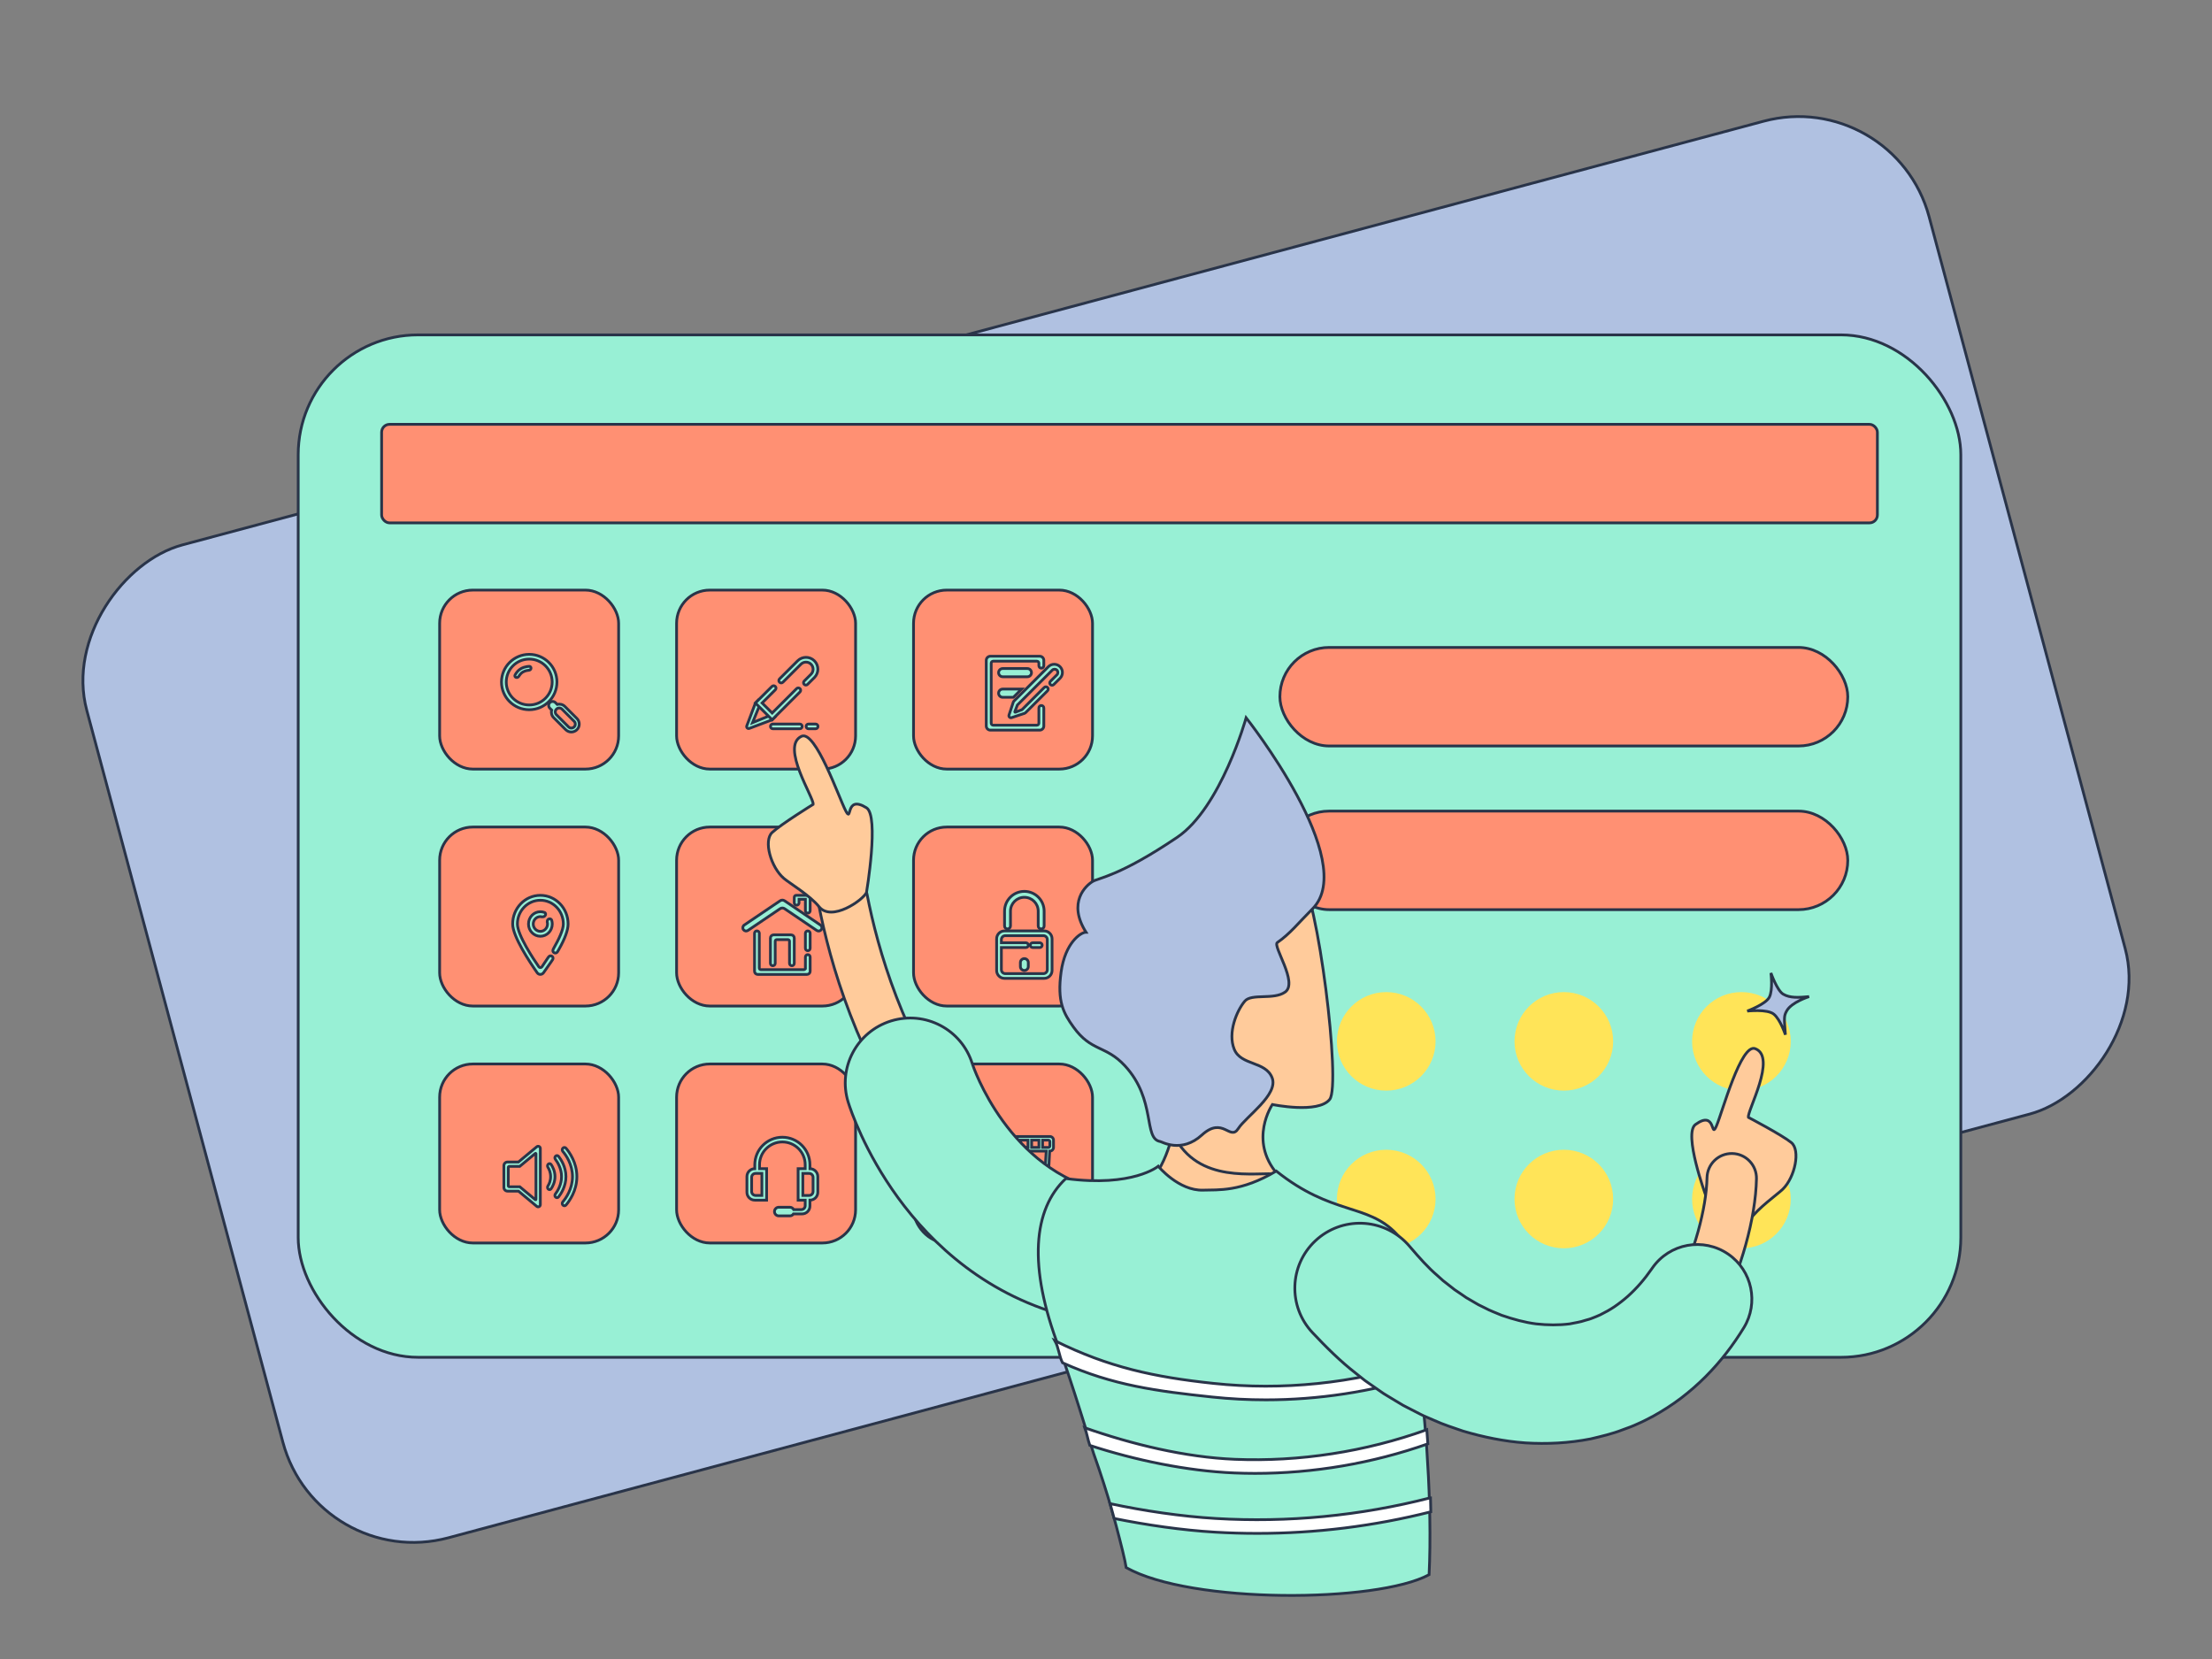 <svg width="600" height="450" viewBox="0 0 800 600" fill="none" xmlns="http://www.w3.org/2000/svg" data-reactroot="">
<rect x="0" y="0" width="800" height="600" fill="#808080" stroke="none"/>
<rect x="685.039" y="31.194" width="371.745" height="689.798" rx="48.857" transform="rotate(75 685.039 31.194)" fill="#B0C1E1" stroke="#293449" stroke-width="1"></rect>
<rect x="107.851" y="121.116" width="601.299" height="369.767" rx="43.326" fill="#98f0d5" stroke="#293449" stroke-width="1"></rect>
<rect x="462.89" y="234.156" width="205.38" height="35.639" rx="17.819" fill="#ff9073" stroke="#293449" stroke-width="1"></rect>
<rect x="462.89" y="293.348" width="205.38" height="35.639" rx="17.819" fill="#ff9073" stroke="#293449" stroke-width="1"></rect>
<ellipse cx="501.352" cy="376.622" rx="17.841" ry="17.819" fill="#FFE458"></ellipse>
<ellipse cx="565.58" cy="376.622" rx="17.841" ry="17.819" fill="#FFE458"></ellipse>
<ellipse cx="629.809" cy="376.622" rx="17.841" ry="17.819" fill="#FFE458"></ellipse>
<ellipse cx="501.352" cy="433.644" rx="17.841" ry="17.819" fill="#FFE458"></ellipse>
<ellipse cx="565.58" cy="433.644" rx="17.841" ry="17.819" fill="#FFE458"></ellipse>
<ellipse cx="629.809" cy="433.644" rx="17.841" ry="17.819" fill="#FFE458"></ellipse>
<rect x="138.018" y="153.468" width="540.966" height="35.639" rx="2.86" fill="#ff9073" stroke="#293449" stroke-width="1"></rect>
<rect x="159.001" y="213.417" width="64.732" height="64.732" rx="12" fill="#ff9073" stroke="#293449" stroke-width="1"></rect>
<rect x="244.697" y="213.417" width="64.732" height="64.732" rx="12" fill="#ff9073" stroke="#293449" stroke-width="1"></rect>
<rect x="330.394" y="213.417" width="64.732" height="64.732" rx="12" fill="#ff9073" stroke="#293449" stroke-width="1"></rect>
<rect x="159.001" y="299.113" width="64.732" height="64.732" rx="12" fill="#ff9073" stroke="#293449" stroke-width="1"></rect>
<rect x="244.697" y="299.113" width="64.732" height="64.732" rx="12" fill="#ff9073" stroke="#293449" stroke-width="1"></rect>
<rect x="330.394" y="299.113" width="64.732" height="64.732" rx="12" fill="#ff9073" stroke="#293449" stroke-width="1"></rect>
<rect x="159.001" y="384.809" width="64.732" height="64.732" rx="12" fill="#ff9073" stroke="#293449" stroke-width="1"></rect>
<rect x="244.697" y="384.809" width="64.732" height="64.732" rx="12" fill="#ff9073" stroke="#293449" stroke-width="1"></rect>
<rect x="330.394" y="384.809" width="64.732" height="64.732" rx="12" fill="#ff9073" stroke="#293449" stroke-width="1"></rect>
<path fill-rule="evenodd" clip-rule="evenodd" d="M274.677 255.221L272.166 261.359L278.313 258.853L279.071 258.096L280.283 259.307L279.265 260.323L271.003 263.442C270.426 263.66 269.862 263.096 270.08 262.52L273.202 254.268L274.22 253.251L275.435 254.464L274.677 255.221ZM278.654 262.713C278.654 262.239 279.039 261.855 279.513 261.855H289.252C289.726 261.855 290.111 262.239 290.111 262.713C290.111 263.187 289.726 263.572 289.252 263.572H279.513C279.039 263.572 278.654 263.187 278.654 262.713ZM292.402 261.855C291.928 261.855 291.543 262.239 291.543 262.713C291.543 263.187 291.928 263.572 292.402 263.572H294.98C295.455 263.572 295.839 263.187 295.839 262.713C295.839 262.239 295.455 261.855 294.98 261.855H292.402Z" fill="#98f0d5" stroke="#293449" stroke-width="1"></path>
<path fill-rule="evenodd" clip-rule="evenodd" d="M290.853 247.519C291.186 247.852 291.727 247.852 292.06 247.519L294.533 245.049C296.207 243.377 296.207 240.666 294.533 238.994C292.859 237.322 290.144 237.322 288.47 238.994L281.928 245.527C281.593 245.862 281.593 246.404 281.928 246.739C282.263 247.073 282.806 247.073 283.141 246.739L289.672 240.216C290.678 239.211 292.309 239.211 293.314 240.216C294.32 241.22 294.32 242.849 293.314 243.854L290.853 246.313C290.519 246.646 290.519 247.186 290.853 247.519ZM273.785 253.661C273.742 253.704 273.704 253.75 273.673 253.799L273.207 254.264L273.663 254.719C273.697 254.774 273.738 254.825 273.785 254.872C273.832 254.919 273.883 254.96 273.938 254.994L278.513 259.564C278.547 259.618 278.588 259.669 278.635 259.716C278.682 259.764 278.734 259.804 278.788 259.838L279.27 260.319L280.491 259.099L280.479 259.086L289.323 250.252C289.658 249.918 289.658 249.376 289.323 249.041C288.989 248.707 288.446 248.707 288.111 249.041L279.266 257.875L275.628 254.242L280.401 249.475C280.736 249.14 280.736 248.598 280.401 248.264C280.067 247.929 279.524 247.929 279.189 248.264L273.785 253.661Z" fill="#98f0d5" stroke="#293449" stroke-width="1"></path>
<path fill-rule="evenodd" clip-rule="evenodd" d="M358.183 237.334C357.362 237.334 356.696 237.999 356.696 238.819V262.578C356.696 263.398 357.362 264.063 358.183 264.063H376.022C376.843 264.063 377.509 263.398 377.509 262.578V256.044C377.509 255.552 377.109 255.153 376.617 255.153C376.124 255.153 375.725 255.552 375.725 256.044V258.123V261.539C375.725 261.949 375.392 262.281 374.981 262.281H359.224C358.813 262.281 358.48 261.949 358.48 261.539V239.858C358.48 239.448 358.813 239.116 359.224 239.116H374.981C375.392 239.116 375.725 239.448 375.725 239.858V240.304V240.754C375.725 241.246 376.124 241.645 376.617 241.645C377.109 241.645 377.509 241.246 377.509 240.754V238.819C377.509 237.999 376.843 237.334 376.022 237.334H358.183ZM361.156 243.274C361.156 242.454 361.822 241.789 362.643 241.789H371.562C372.383 241.789 373.049 242.454 373.049 243.274C373.049 244.094 372.383 244.759 371.562 244.759H362.643C361.822 244.759 361.156 244.094 361.156 243.274ZM362.643 249.214C361.822 249.214 361.156 249.878 361.156 250.699C361.156 251.519 361.822 252.183 362.643 252.183H366.508L369.481 249.214H362.643Z" fill="#98f0d5" stroke="#293449" stroke-width="1"></path>
<path fill-rule="evenodd" clip-rule="evenodd" d="M383.369 241.114C382.207 239.954 380.325 239.954 379.164 241.114L366.674 253.591C366.592 253.672 366.531 253.771 366.494 253.881L364.917 258.606C364.724 259.186 365.277 259.738 365.858 259.545L370.588 257.97C370.697 257.933 370.797 257.872 370.878 257.791L378.853 249.825C379.181 249.497 379.182 248.966 378.854 248.638C378.526 248.308 377.992 248.308 377.663 248.636L377.503 248.796L377.503 248.796L369.636 256.654L367.215 257.585C367.094 257.631 366.976 257.513 367.023 257.393L367.954 254.975L380.568 242.374C381.032 241.91 381.785 241.91 382.25 242.374C382.714 242.838 382.714 243.59 382.25 244.054L379.876 246.425C379.575 246.757 379.586 247.269 379.906 247.587C380.235 247.914 380.767 247.913 381.095 247.585L383.369 245.314C384.53 244.154 384.53 242.274 383.369 241.114Z" fill="#98f0d5" stroke="#293449" stroke-width="1"></path>
<path fill-rule="evenodd" clip-rule="evenodd" d="M360.443 339.539C360.443 337.959 361.726 336.678 363.308 336.678H377.628C379.21 336.678 380.493 337.959 380.493 339.539V350.982C380.493 352.562 379.21 353.842 377.628 353.842H363.308C361.726 353.842 360.443 352.562 360.443 350.982V341.827V339.539ZM371.041 342.686H362.162V350.695C362.162 351.485 362.803 352.126 363.594 352.126H377.342C378.133 352.126 378.774 351.485 378.774 350.695V339.825C378.774 339.035 378.133 338.395 377.342 338.395H363.594C362.803 338.395 362.162 339.035 362.162 339.825V340.969H371.041C371.515 340.969 371.9 341.353 371.9 341.827C371.9 342.301 371.515 342.686 371.041 342.686ZM370.468 346.691C369.677 346.691 369.036 347.331 369.036 348.121V349.551C369.036 350.341 369.677 350.982 370.468 350.982C371.259 350.982 371.9 350.341 371.9 349.551V348.121C371.9 347.331 371.259 346.691 370.468 346.691ZM373.475 340.969C373.001 340.969 372.616 341.353 372.616 341.827C372.616 342.301 373.001 342.686 373.475 342.686H376.053C376.528 342.686 376.912 342.301 376.912 341.827C376.912 341.353 376.528 340.969 376.053 340.969H373.475Z" fill="#98f0d5" stroke="#293449" stroke-width="1"></path>
<path d="M363.308 329.527C363.308 325.577 366.513 322.375 370.468 322.375C374.423 322.375 377.628 325.577 377.628 329.527V334.89C377.628 335.483 377.148 335.963 376.554 335.963C375.961 335.963 375.48 335.483 375.48 334.89V329.527C375.48 326.762 373.236 324.52 370.468 324.52C367.7 324.52 365.456 326.762 365.456 329.527V334.89C365.456 335.483 364.975 335.963 364.382 335.963C363.789 335.963 363.308 335.483 363.308 334.89V329.527Z" fill="#98f0d5" stroke="#293449" stroke-width="1"></path>
<path fill-rule="evenodd" clip-rule="evenodd" d="M196.574 351.805C196.012 352.6 194.847 352.612 194.288 351.815C191.658 348.067 185.409 338.689 185.409 334.171C185.409 328.449 189.897 323.81 195.434 323.81C200.97 323.81 205.458 328.449 205.458 334.171C205.458 336.371 204.348 339.435 202.126 343.362C201.994 343.595 201.796 343.934 201.61 344.249C201.344 344.7 200.75 344.823 200.324 344.519C199.97 344.265 199.85 343.793 200.041 343.402L200.299 342.873C202.113 339.7 203.74 336.27 203.74 334.171C203.74 329.43 200.021 325.586 195.434 325.586C190.846 325.586 187.128 329.43 187.128 334.171C187.128 338.154 192.988 346.933 194.864 349.642C195.142 350.044 195.726 350.044 196.004 349.642C196.453 348.993 197.13 347.998 197.901 346.803L198.422 346.059C198.705 345.655 199.266 345.563 199.663 345.855C200.038 346.13 200.134 346.65 199.878 347.038C199.679 347.342 199.447 347.692 199.258 347.972C198.71 348.781 197.49 350.512 196.574 351.805Z" fill="#98f0d5" stroke="#293449" stroke-width="1"></path>
<path fill-rule="evenodd" clip-rule="evenodd" d="M199.73 334.172C199.73 336.624 197.807 338.612 195.434 338.612C193.061 338.612 191.138 336.624 191.138 334.172C191.138 331.719 193.061 329.731 195.434 329.731C195.967 329.731 196.477 329.831 196.948 330.015C197.412 330.196 197.476 330.81 197.129 331.167L197.006 331.294C196.776 331.53 196.44 331.618 196.109 331.6C195.894 331.539 195.667 331.507 195.434 331.507C194.01 331.507 192.856 332.7 192.856 334.172C192.856 335.643 194.01 336.836 195.434 336.836C196.858 336.836 198.012 335.643 198.012 334.172C198.012 333.902 197.973 333.641 197.901 333.395C197.89 333.096 197.972 332.794 198.181 332.581C198.599 332.155 199.351 332.249 199.527 332.819C199.659 333.246 199.73 333.7 199.73 334.172Z" fill="#98f0d5" stroke="#293449" stroke-width="1"></path>
<path fill-rule="evenodd" clip-rule="evenodd" d="M269.17 334.553C268.611 334.931 268.481 335.7 268.885 336.241C269.264 336.749 269.975 336.869 270.5 336.514L282.142 328.639C282.627 328.311 283.263 328.311 283.748 328.639L295.402 336.522C295.931 336.879 296.649 336.754 297.025 336.238C297.42 335.697 297.287 334.936 296.731 334.56L283.748 325.779C283.263 325.451 282.627 325.451 282.142 325.779L269.17 334.553ZM291.281 349.863V350.123C291.281 350.439 291.024 350.695 290.708 350.695H275.183C274.866 350.695 274.61 350.439 274.61 350.123V337.463C274.571 337.023 274.2 336.678 273.749 336.678C273.272 336.678 272.885 337.064 272.885 337.541V351.268C272.885 351.899 273.398 352.412 274.031 352.412H291.86C292.492 352.412 293.005 351.899 293.005 351.268V346.119C293.005 345.645 292.62 345.26 292.145 345.26C291.671 345.26 291.286 345.645 291.286 346.119V349.865L291.281 349.863ZM291.281 337.536C291.281 337.062 291.668 336.678 292.143 336.678C292.618 336.678 293.005 337.062 293.005 337.536V342.972C293.005 343.445 292.618 343.83 292.143 343.83C291.668 343.83 291.281 343.445 291.281 342.972V337.536Z" fill="#98f0d5" stroke="#293449" stroke-width="1"></path>
<path fill-rule="evenodd" clip-rule="evenodd" d="M287.257 324.664C287.257 324.638 287.258 324.614 287.26 324.589C287.258 324.566 287.257 324.544 287.257 324.521C287.257 324.126 287.577 323.805 287.973 323.805H288.119H292.143H292.289C292.685 323.805 293.005 324.126 293.005 324.521C293.005 324.544 293.004 324.566 293.002 324.589C293.004 324.614 293.005 324.638 293.005 324.664V329.384C293.005 329.858 292.617 330.242 292.143 330.242C291.668 330.242 291.281 329.858 291.281 329.384V325.236H288.981V326.523C288.981 326.997 288.593 327.381 288.119 327.381C287.644 327.381 287.257 326.997 287.257 326.523V324.664ZM278.634 339.253C278.634 338.621 279.147 338.109 279.779 338.109H286.111C286.744 338.109 287.257 338.621 287.257 339.253V348.406C287.257 348.881 286.872 349.265 286.396 349.265C285.921 349.265 285.536 348.881 285.536 348.406V345.26H285.532V340.397C285.532 340.081 285.276 339.825 284.959 339.825H280.931C280.615 339.825 280.358 340.081 280.358 340.397V348.46C280.329 348.91 279.955 349.265 279.497 349.265C279.02 349.265 278.634 348.879 278.634 348.403V339.253Z" fill="#98f0d5" stroke="#293449" stroke-width="1"></path>
<path fill-rule="evenodd" clip-rule="evenodd" d="M201.422 246.667C201.422 252.197 196.934 256.68 191.398 256.68C185.861 256.68 181.373 252.197 181.373 246.667C181.373 241.138 185.861 236.655 191.398 236.655C196.934 236.655 201.422 241.138 201.422 246.667ZM199.703 246.667C199.703 251.248 195.984 254.963 191.397 254.963C186.81 254.963 183.091 251.248 183.091 246.667C183.091 242.085 186.81 238.371 191.397 238.371C195.984 238.371 199.703 242.085 199.703 246.667Z" fill="#98f0d5" stroke="#293449" stroke-width="1"></path>
<path fill-rule="evenodd" clip-rule="evenodd" d="M186.255 244.166C186.096 244.485 186.264 244.847 186.593 244.985C186.987 245.15 187.455 244.934 187.668 244.565C187.828 244.288 188.057 243.959 188.377 243.621C189.234 242.72 190.489 242.472 191.289 242.411C191.7 242.379 192.054 242.048 192.054 241.637C192.054 241.271 191.773 240.97 191.407 240.989C190.452 241.037 188.636 241.32 187.302 242.679C186.777 243.235 186.449 243.777 186.255 244.166ZM198.855 256.137C198.296 255.579 198.296 254.673 198.855 254.115C199.414 253.557 200.321 253.557 200.88 254.115L201.528 254.763C202.485 254.506 203.548 254.752 204.298 255.502L208.658 259.857C209.776 260.974 209.774 262.786 208.656 263.903C207.537 265.021 205.722 265.022 204.604 263.905L200.244 259.55C199.495 258.802 199.249 257.741 199.504 256.786L198.855 256.137ZM201.242 256.478C200.683 257.035 200.681 257.94 201.239 258.499L205.617 262.888C206.175 263.449 207.084 263.449 207.645 262.89C208.203 262.332 208.205 261.427 207.647 260.868L203.27 256.479C202.711 255.918 201.802 255.918 201.242 256.478Z" fill="#98f0d5" stroke="#293449" stroke-width="1"></path>
<path fill-rule="evenodd" clip-rule="evenodd" d="M187.509 420.251L194.122 414.747C194.637 414.318 195.42 414.684 195.42 415.354V435.683C195.42 436.353 194.637 436.719 194.122 436.29L187.509 430.786H183.554C182.826 430.786 182.235 430.196 182.235 429.469V421.568C182.235 420.841 182.826 420.251 183.554 420.251H187.509ZM184.213 421.832C183.995 421.832 183.817 422.008 183.817 422.227V428.811C183.817 429.029 183.995 429.206 184.213 429.206H187.984L193.621 433.898C193.707 433.969 193.837 433.908 193.837 433.797V417.241C193.837 417.129 193.707 417.068 193.621 417.139L187.984 421.832H184.213ZM204.692 415.255C204.394 414.907 203.873 414.919 203.562 415.256C203.262 415.581 203.27 416.089 203.556 416.427C204.651 417.723 207.049 421.073 207.049 425.545C207.049 430.016 204.653 433.358 203.557 434.652C203.271 434.99 203.261 435.499 203.56 435.826C203.871 436.168 204.397 436.181 204.698 435.83C205.909 434.414 208.632 430.664 208.632 425.545C208.632 420.419 205.901 416.666 204.692 415.255ZM200.895 418.18C201.201 417.845 201.72 417.838 202.002 418.195C202.919 419.358 204.676 422.042 204.676 425.545C204.676 429.055 202.912 431.743 201.996 432.901C201.717 433.254 201.203 433.249 200.898 432.918C200.617 432.614 200.614 432.144 200.862 431.814C201.632 430.788 203.094 428.456 203.094 425.545C203.094 422.636 201.634 420.312 200.864 419.288C200.615 418.957 200.616 418.486 200.895 418.18ZM199.305 421.124C199.051 420.752 198.534 420.748 198.23 421.082C197.953 421.385 197.958 421.859 198.181 422.204C198.591 422.84 199.139 423.982 199.139 425.545C199.139 427.11 198.591 428.254 198.18 428.891C197.957 429.236 197.955 429.71 198.233 430.012C198.536 430.34 199.047 430.336 199.3 429.968C199.871 429.135 200.721 427.557 200.721 425.545C200.721 423.539 199.876 421.961 199.305 421.124Z" fill="#98f0d5" stroke="#293449" stroke-width="1"></path>
<path fill-rule="evenodd" clip-rule="evenodd" d="M272.982 421.251C272.982 415.753 277.445 411.295 282.951 411.295C288.457 411.295 292.92 415.753 292.92 421.251V422.674C294.493 422.674 295.768 423.947 295.768 425.519V431.208C295.768 432.779 294.493 434.053 292.92 434.053V436.186C292.92 437.758 291.645 439.031 290.072 439.031H286.97C286.69 439.459 286.207 439.742 285.657 439.742H281.669C280.804 439.742 280.103 439.042 280.103 438.178C280.103 437.314 280.804 436.613 281.669 436.613H285.657C286.266 436.613 286.793 436.96 287.053 437.467H289.787C290.573 437.467 291.211 436.83 291.211 436.044V434.337V434.053H288.647V422.674H291.211V421.251C291.211 416.695 287.513 413.002 282.951 413.002C278.389 413.002 274.691 416.695 274.691 421.251V422.674H277.254V434.053H272.982C271.409 434.053 270.134 432.779 270.134 431.208V425.519C270.134 423.947 271.409 422.674 272.982 422.674V421.251ZM290.356 424.381H292.635C293.422 424.381 294.059 425.018 294.059 425.803V430.924C294.059 431.709 293.422 432.346 292.635 432.346H290.356V424.381ZM275.545 424.381H273.267C272.48 424.381 271.843 425.018 271.843 425.803V430.924C271.843 431.709 272.48 432.346 273.267 432.346H275.545V424.381Z" fill="#98f0d5" stroke="#293449" stroke-width="1"></path>
<path fill-rule="evenodd" clip-rule="evenodd" d="M359.921 412.351C359.921 411.623 360.511 411.034 361.239 411.034H363.876H365.195H367.831H369.15H371.787H373.105H375.742H377.06H379.697C380.425 411.034 381.016 411.623 381.016 412.351V414.984C381.016 415.711 380.425 416.301 379.697 416.301H379.628L378.445 438.756C378.408 439.455 377.829 440.004 377.128 440.004H363.809C363.107 440.004 362.529 439.455 362.492 438.756L361.309 416.301H361.239C360.511 416.301 359.921 415.711 359.921 414.984V412.351ZM361.767 414.984H363.876V412.351H361.767C361.475 412.351 361.239 412.586 361.239 412.877V414.457C361.239 414.748 361.475 414.984 361.767 414.984ZM365.195 414.984H367.831V412.351H365.195V414.984ZM369.15 414.984H371.787V412.351H369.15V414.984ZM373.105 414.984H375.742V412.351H373.105V414.984ZM377.06 414.984H379.17C379.461 414.984 379.697 414.748 379.697 414.457V412.877C379.697 412.586 379.461 412.351 379.17 412.351H377.06V414.984ZM362.558 416.301H378.379L377.097 437.804C377.077 438.152 376.788 438.423 376.439 438.423H364.497C364.148 438.423 363.86 438.152 363.839 437.804L362.558 416.301ZM370.468 420.251C370.104 420.251 369.809 420.546 369.809 420.91V435.395C369.809 435.758 370.104 436.053 370.468 436.053C370.832 436.053 371.128 435.758 371.128 435.395V420.91C371.128 420.546 370.832 420.251 370.468 420.251ZM365.854 420.91C365.854 420.546 366.149 420.251 366.513 420.251C366.877 420.251 367.172 420.546 367.172 420.91V435.395C367.172 435.758 366.877 436.053 366.513 436.053C366.149 436.053 365.854 435.758 365.854 435.395V420.91ZM374.424 420.251C374.06 420.251 373.764 420.546 373.764 420.91V435.395C373.764 435.758 374.06 436.053 374.424 436.053C374.788 436.053 375.083 435.758 375.083 435.395V420.91C375.083 420.546 374.788 420.251 374.424 420.251Z" fill="#98f0d5" stroke="#293449" stroke-width="1"></path>
<path d="M640.479 351.881C640.479 351.881 642.683 358.202 644.895 359.535C647.359 361.022 650.668 360.783 654.284 360.438C654.284 360.438 647.965 362.408 646.188 365.599C645.152 367.46 645.232 368.012 645.716 374.226C645.716 374.226 643.899 368.73 641.527 366.79C639.155 364.85 631.911 365.669 631.911 365.669C631.911 365.669 638.569 363.221 639.897 360.666C641.275 358.014 640.479 351.881 640.479 351.881Z" fill="#B0C1E1" stroke="#293449" stroke-width="1"></path>
<path fill-rule="evenodd" clip-rule="evenodd" d="M303.106 316.43C307.955 315.488 312.65 318.65 313.593 323.492C317.468 343.391 326.306 374.691 348.637 406.323C351.483 410.355 350.518 415.928 346.481 418.77C342.444 421.613 336.864 420.649 334.018 416.617C309.763 382.26 300.208 348.332 296.035 326.904C295.092 322.061 298.258 317.372 303.106 316.43Z" fill="#FFCB9B" stroke="#293449" stroke-width="1"></path>
<path d="M470.706 438.845C482.451 452.176 399.955 436.013 411.697 430.443C421.311 425.881 424.374 408.686 424.374 408.686L453.674 407.498C453.674 407.498 449.554 414.838 470.706 438.845Z" fill="#FFCB9B" stroke="#293449" stroke-width="1"></path>
<path d="M455.736 329.86C457.546 330.219 468.668 314.483 469.975 316C476.68 323.786 485.053 392.322 480.907 397.606C476.761 402.889 460.175 399.462 460.175 399.462C460.175 399.462 451.424 412.306 461.973 424.601C454.244 423.833 433.323 428.46 424.446 410.463C422.385 408.112 411.722 399.998 415.907 377.269C416.479 374.158 419.007 362.246 428.962 352.232C435.349 345.808 442.135 342.839 447.962 340.29C455.911 336.812 451.401 329.001 455.736 329.86Z" fill="#FFCB9B" stroke="#293449" stroke-width="1"></path>
<path d="M465.533 325.683L463.853 318.917L450.712 318.917L429.125 349.203L426.8 370.489L441.64 380.009C431.84 369.509 437.129 358.669 441.64 356.349C447.278 353.45 454.578 356.291 457.961 352.908C461.344 349.525 455.223 340.504 455.384 335.832C455.513 332.095 462.203 327.509 465.533 325.683Z" fill="black" fill-opacity="0.3" stroke="#293449" stroke-width="1"></path>
<path fill-rule="evenodd" clip-rule="evenodd" d="M322.247 369.243C334.643 365.407 347.805 372.334 351.646 384.714C351.645 384.71 351.645 384.713 351.648 384.722C351.763 385.07 354.983 394.841 362.752 405.513C370.63 416.335 382.221 426.835 399.039 430.919C411.649 433.981 419.386 446.673 416.32 459.268C413.254 471.862 400.547 479.59 387.937 476.528C357.028 469.022 336.875 449.782 324.742 433.115C312.703 416.577 307.605 401.342 306.756 398.606C302.915 386.225 309.851 373.079 322.247 369.243Z" fill="#98f0d5" stroke="#293449" stroke-width="1"></path>
<path d="M516.852 569.506C497.977 579.736 430.68 580.11 407.294 566.937C406.898 564.276 405.52 558.777 403.637 551.66C403.185 549.967 402.696 548.181 402.159 546.3C400.417 540.217 398.214 533.212 395.532 525.718C394.826 523.752 387.227 498.504 383.036 487.529C371.715 457.884 373.652 437.278 385.48 426.236C409.738 429.455 418.897 421.78 418.897 421.78C418.897 421.78 426.241 430.722 435.128 430.431C440.475 430.252 448.825 431.145 461.572 423.529C481.69 439.608 494.496 435.169 504.952 446.132C512.848 454.411 510.319 472.875 513.143 494.82C513.36 496.475 513.557 498.14 513.764 499.823C514.508 506.188 515.148 512.704 515.657 519.22C515.789 520.932 515.92 522.634 516.033 524.335C516.485 530.936 516.815 537.499 516.993 543.855C517.04 545.557 517.078 547.25 517.106 548.914C517.229 556.211 517.154 563.159 516.852 569.506Z" fill="#98f0d5" stroke="#293449" stroke-width="1"></path>
<path d="M616.884 432.267C616.884 432.267 608.714 409.935 613.194 406.69C620.759 401.211 618.619 412.228 620.778 407.209C622.936 402.19 629.616 377.284 634.801 379.261C642.78 382.305 631.736 401.983 632.338 404.113C632.338 404.113 644.429 410.459 647.841 413.216C651.254 415.973 649.173 425.769 644.775 430.08C642.928 431.89 635.792 436.896 632.819 441.175C628.712 447.085 618.358 434.953 616.884 432.267Z" fill="#FFCB9B" stroke="#293449" stroke-width="1"></path>
<path fill-rule="evenodd" clip-rule="evenodd" d="M626.489 417.183C631.428 417.283 635.349 421.363 635.249 426.295C634.955 440.739 629.629 459.4 621.919 474.707C619.699 479.115 614.323 480.89 609.91 478.673C605.498 476.456 603.72 471.086 605.94 466.679C612.774 453.111 617.139 437.075 617.366 425.932C617.466 420.999 621.551 417.082 626.489 417.183Z" fill="#FFCB9B" stroke="#293449" stroke-width="1"></path>
<path d="M313.376 322.791C313.376 322.791 318.059 295.061 313.362 292.138C305.431 287.204 308.34 298.043 305.834 293.188C303.328 288.333 294.912 263.957 289.879 266.293C282.134 269.889 294.535 288.743 294.084 290.911C294.084 290.911 282.469 298.09 279.259 301.079C276.049 304.069 278.814 313.695 283.504 317.686C285.474 319.362 292.945 323.855 296.212 327.915C300.725 333.522 312.095 325.573 313.376 322.791Z" fill="#FFCB9B" stroke="#293449" stroke-width="1"></path>
<path d="M392.778 337.156C385.947 326.35 392.778 320.232 395.132 318.821C397.485 317.411 404.813 316.951 425.728 302.837C441.616 292.115 450.676 259.584 450.676 259.584C450.676 259.584 491.792 311.569 474.682 328.694C469.515 333.865 466.627 337.656 461.963 340.88C460.17 342.118 469.563 355.37 464.797 358.783C460.669 361.738 452.655 359.197 450.205 362.073C447.277 365.511 443.955 373.494 446.374 379.468C448.793 385.442 457.736 383.7 460.09 389.811C462.443 395.923 450.578 403.855 447.851 408.147C444.853 412.866 442.345 403.513 434.671 410.497C427.321 417.187 420.265 412.956 419.609 412.848C413.407 411.826 418.257 397.796 406.823 385.442C399.895 377.957 394.682 380.418 388.251 371.476C384.657 366.479 382.267 362.223 383.757 351.551C385.247 340.88 390.895 337.156 392.778 337.156Z" fill="#B0C1E1" stroke="#293449" stroke-width="1"></path>
<path d="M517.472 546.769C496.902 551.959 475.852 554.573 454.717 554.573C449.633 554.573 444.54 554.423 439.438 554.122C427.5 553.417 414.619 551.527 402.955 549.176C402.503 547.483 402.013 545.697 401.477 543.816C413.706 546.412 427.19 548.433 439.739 549.176C465.798 550.727 491.837 548.226 517.133 541.748C517.208 541.729 517.284 541.71 517.359 541.71C517.406 543.412 517.444 545.105 517.472 546.769Z" fill="white" stroke="#293449" stroke-width="1"></path>
<path d="M516.399 522.19C496.385 529.224 475.024 532.872 453.879 532.872C451.366 532.872 448.871 532.815 446.367 532.712C429.271 532.007 410.482 528.076 394.148 522.744C393.442 520.779 393.098 518.397 392.326 516.375C409.357 522.346 428.612 527.033 446.574 527.776C469.968 528.735 493.871 525.039 516.023 517.075C516.154 518.787 516.286 520.488 516.399 522.19Z" fill="white" stroke="#293449" stroke-width="1"></path>
<path d="M514.13 497.678C495.876 503.366 476.831 506.272 457.834 506.272C451.319 506.272 444.814 505.933 438.355 505.247C418.539 503.14 402.382 501.049 384.279 492.869C383.008 490.396 382.895 487.335 381.521 484.9C400.914 494.509 417.39 498.035 438.873 500.32C463.83 502.981 489.399 500.329 513.509 492.675C513.726 494.33 513.923 495.994 514.13 497.678Z" fill="white" stroke="#293449" stroke-width="1"></path>
<path d="M510.225 451.258C513.298 454.834 516.43 458.405 519.978 461.432L521.281 462.605L521.932 463.193L522.619 463.723L525.358 465.866L526.04 466.408L526.753 466.889L528.181 467.853L529.604 468.828L530.314 469.32L531.052 469.745L533.997 471.469C534.48 471.78 534.985 472.027 535.492 472.265L537.003 473.009C538.995 474.104 541.078 474.8 543.119 475.695C547.257 477.125 551.441 478.275 555.585 478.804C559.714 479.263 563.78 479.3 567.683 478.801C569.575 478.392 571.539 478.164 573.338 477.516L574.728 477.126C575.199 477.012 575.625 476.792 576.079 476.637C576.99 476.333 577.849 475.892 578.742 475.521C580.478 474.662 582.203 473.722 583.871 472.599C585.532 471.465 587.16 470.208 588.735 468.813C591.874 466.005 594.784 462.645 597.365 458.911L597.561 458.627C603.764 449.652 616.078 447.398 625.065 453.594C633.731 459.569 636.108 471.269 630.705 480.141C626.852 486.439 622.266 492.455 616.814 497.923C614.079 500.65 611.132 503.232 607.992 505.635C604.841 508.031 601.459 510.194 597.943 512.158C596.152 513.086 594.376 514.049 592.512 514.847C591.583 515.248 590.673 515.706 589.722 516.046L586.874 517.088C583.087 518.577 579.17 519.468 575.255 520.403C567.386 521.937 559.454 522.318 551.692 521.843C543.936 521.296 536.448 519.724 529.205 517.596C525.672 516.372 522.06 515.243 518.692 513.698L516.129 512.595C515.271 512.232 514.42 511.856 513.609 511.423L508.683 508.894L507.455 508.254L506.274 507.551L503.917 506.136L501.563 504.71L500.39 503.99L499.266 503.214L494.779 500.083L493.66 499.294L492.593 498.451L490.465 496.756C484.714 492.294 479.601 487.196 474.668 481.949C465.78 472.496 466.248 457.636 475.713 448.76C485.178 439.883 500.056 440.35 508.943 449.804C509.162 450.036 509.376 450.273 509.583 450.512L510.225 451.258Z" fill="#98f0d5" stroke="#293449" stroke-width="1"></path>
</svg>
